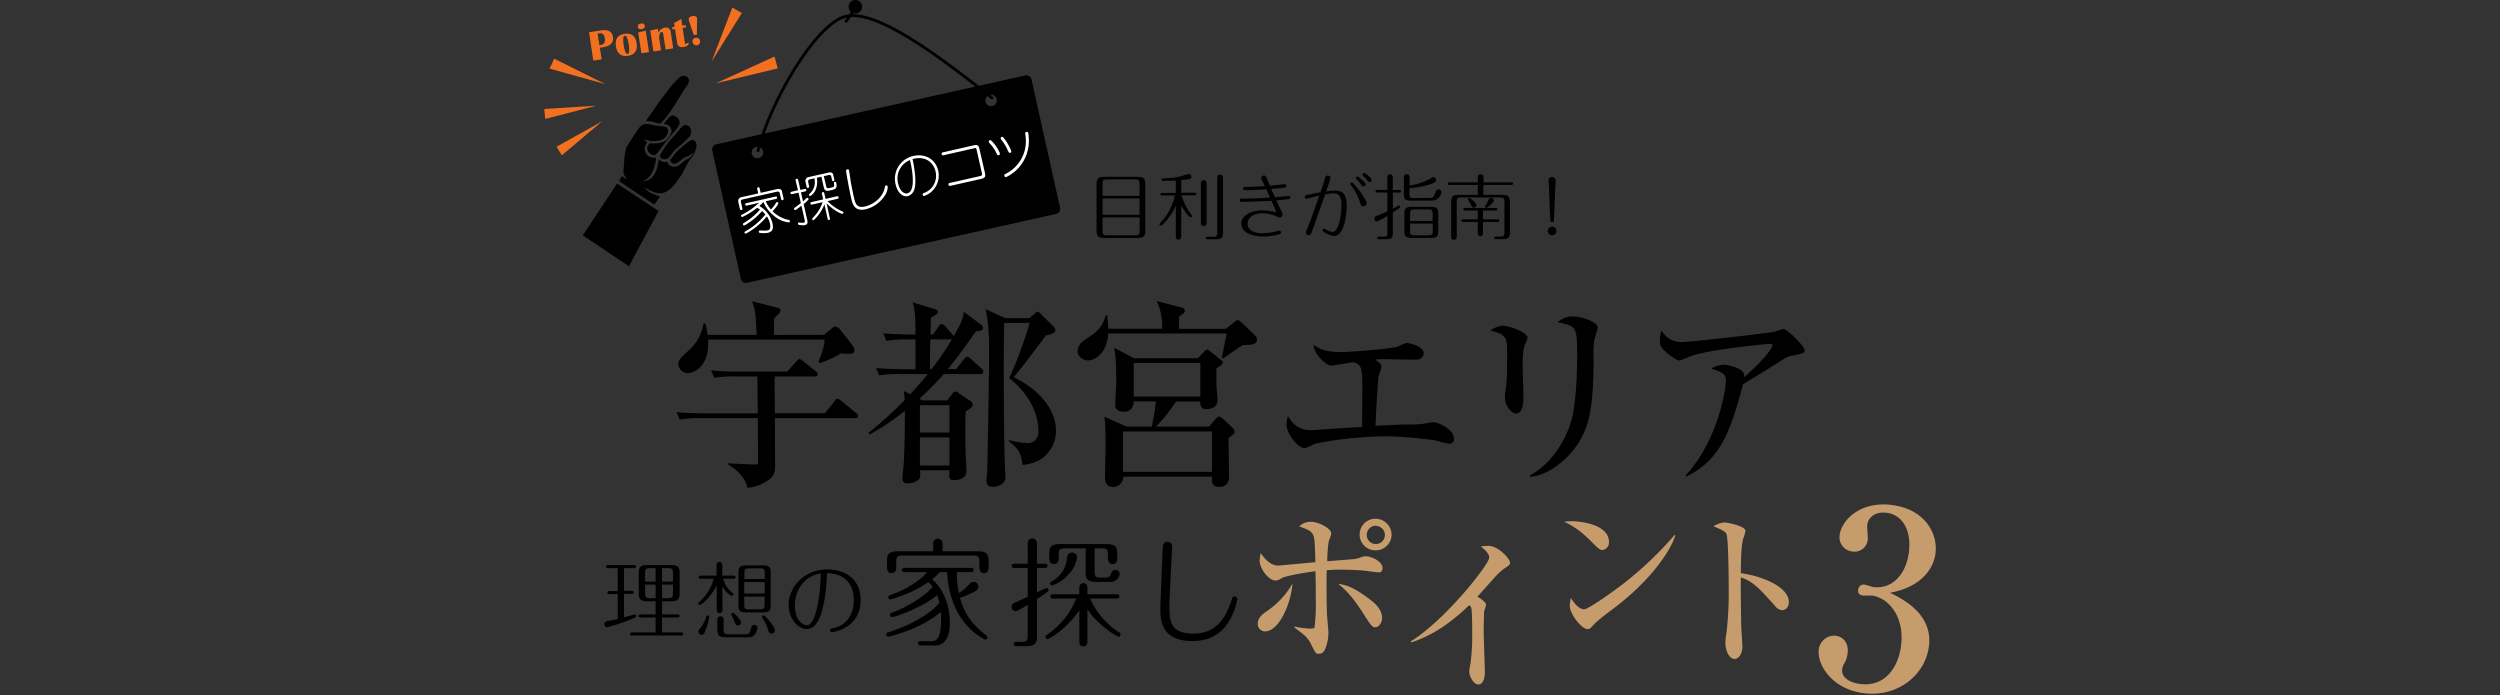 <svg xmlns="http://www.w3.org/2000/svg" viewBox="0 0 870 242"><rect x="0" y="0" width="870" height="242" fill="#333333" stroke="none"/><defs><style>.cls-1,.cls-2,.cls-6{fill:none;}.cls-1,.cls-2{stroke:#000;stroke-miterlimit:10;}.cls-1{stroke-linecap:round;}.cls-3{fill:#fff;}.cls-4{fill:#f37021;}.cls-5{fill:#c69c6d;}</style></defs><g id="レイヤー_2" data-name="レイヤー 2"><g id="レイヤー_1-2" data-name="レイヤー 1"><path d="M244.11,145.52a40.7,40.7,0,0,0-7.56.49l-1.12-2.59c4.27.42,9.17.42,9.94.42h18.34L263.57,131h-7.42a40.7,40.7,0,0,0-7.56.49l-1.12-2.59c4.27.42,9.17.42,9.94.42h16.52l3.22-3.57c.28-.35.77-.84,1.05-.84s.84.42,1.26.77l4.41,3.5a1.47,1.47,0,0,1,.7,1.12c0,.63-.63.7-1,.7H269.59c-.07,2,.07,11,.07,12.82H287.1l3.29-4.21c.49-.62.7-.84,1.05-.84s.63.22,1.33.77l5.11,4.14a1.5,1.5,0,0,1,.7,1.12c0,.63-.56.7-1.05.7H269.66c0,2.59.07,14,.07,16.31,0,2.87-.49,4.34-3.43,5.95a13.87,13.87,0,0,1-6.23,2c-.7-3.92-4.27-6.65-6.79-8.19v-.35c1.05.07,8.54.42,9.52.42s1-.35,1-1.12-.07-12.6-.07-15Zm42.64-29,2.31-1.89c1.05-.84,1.12-1,1.61-1a2.63,2.63,0,0,1,1.75,1.12l4.41,5.67a2.47,2.47,0,0,1,.49,1.47c0,1.26-1.26,1.26-2,1.26-.49,0-2.17-.14-2.73-.14a34.61,34.61,0,0,1-7.35,3.36l-.42-.56c.56-1.19,2.1-4.83,2.1-7.63H246.42c.56,10-5.46,11.62-6.93,11.62a3.28,3.28,0,0,1-3.43-2.94c0-1.61.63-2.17,4-5.25a16,16,0,0,0,4.76-9h.7a30.25,30.25,0,0,1,.7,3.92h17.08c-.35-7.63-.42-8.54-1.61-11.69l8.61,2.17c.56.14,1.33.35,1.33,1a2.18,2.18,0,0,1-.63,1.19,11.84,11.84,0,0,0-1.61,1.75c0,1.61,0,2-.07,5.6Z"/><path d="M341.13,130.18H328.39a100,100,0,0,1-8.47,8.61l1.19.56h8.54l1.82-2.38c.21-.28.63-.7,1-.7a2.09,2.09,0,0,1,1.19.56l3.85,2.59a1.87,1.87,0,0,1,1,1.4c0,.92-1,1.41-2.45,2.32-.07,1.75-.14,3.71-.14,7.49,0,1.12,0,6.58.35,11.41,0,.49.07,1.54.07,1.89,0,3.15-3.92,3.15-4.34,3.15-1.75,0-1.75-.77-1.61-3.43H320.2c.07,2,.07,2.66-.42,3.15a5.83,5.83,0,0,1-3.85,1.4c-1.4,0-1.89-.63-1.89-1.61,0-.56.42-4.76.49-5.67.35-7.28.42-14.84.35-17.92a87.59,87.59,0,0,1-12.18,8.19l-.49-.56a141.21,141.21,0,0,0,12.6-11.35,27.45,27.45,0,0,0-.28-3.22l2.24,1.12c3.36-3.64,5-5.6,6.09-7h-9.31a42.86,42.86,0,0,0-7.56.42l-1.12-2.52c4.27.35,9.17.42,9.94.42h3.78V118.14h-2.52a35.18,35.18,0,0,0-7.56.49L307.39,116c4.2.35,9.17.42,9.94.42h1.26c0-5.81-.07-8.33-1-11.2l7.84,2.38c.28.07.91.28.91.91s-.21.84-2.38,2c0,.21-.07,3.92-.14,5.88h.91l1.89-2.8c.35-.49.63-.84,1.05-.84s1.05.56,1.26.77l2.38,2.73a2.68,2.68,0,0,1,.56.77c2.87-5,3-5.67,3.57-8.47l5.95,4.41a1.55,1.55,0,0,1,.7,1.19c0,.77-.56,1-2.45,1.12-4.69,6.79-7.84,10.78-9.8,13.16h2.94l2.66-3.43c.28-.35.56-.84,1.05-.84a2.26,2.26,0,0,1,1.33.7l3.71,3.36a1.56,1.56,0,0,1,.7,1.12C342.18,130,341.62,130.18,341.13,130.18ZM330.42,141H320.13v9.53h10.29Zm0,11.21H320.13V162h10.29Zm.42-34.1h-7.07c-.14,5.53-.21,7.49-.14,10.36h.56a103.26,103.26,0,0,0,7.07-10.36Zm30.6,42.15a16.18,16.18,0,0,1-5.6,1.54c-.36-4.06-1.61-5.81-4.84-8.33l.15-.28a33.62,33.62,0,0,0,6.44,1c3.78,0,3.78-3.71,3.78-4.27,0-2-.35-10.51-10.16-18.35a135.32,135.32,0,0,0,7.08-19.18h-8.83c-.14,4.62-.14,10.64-.14,15.4,0,19.68.14,28.71.5,36.34.06,1,.06,1.68.06,1.82,0,2.8-2.87,3.43-4.34,3.43s-2.24-.35-2.24-2.17c0-.63.28-3.29.28-3.85.28-12.25.63-37,.63-39.14,0-5.11,0-11.48-1.26-16.66l6.87,3.15h8.4l1.89-1.61c.28-.28.63-.63,1-.63s.7.42,1.05.77l4.41,4.34a1.93,1.93,0,0,1,.7,1.33c0,.77-.84,1.26-3.29,1.82-1.19,1.61-8.61,11.55-11.21,14.49,10,5,14.71,12.12,14.71,18.63A11.83,11.83,0,0,1,361.44,160.29Z"/><path d="M432.42,120.1c-.42.21-4.48,3.08-6.73,4.62l-.49-.21c.28-1.26,1.27-6.51,1.69-8.47H385.65c-.42,7.14-4.69,9.38-7.14,9.38-1.68,0-3.5-1.47-3.5-3.08,0-2.45,1.68-3.57,3.92-5,4.34-2.8,5.11-5.25,5.88-7.63h.49c.14,1.4.28,2.45.35,4.69h18.76a20.14,20.14,0,0,0-1.89-9.66l8.47,2.24c.63.14,1.33.42,1.33,1.12s-.21.84-2,2v4.34h16.25l3.08-2.45a3.79,3.79,0,0,1,1.12-.63c.28,0,1,.63,1.26.84l4.76,4.55a1.9,1.9,0,0,1,.63,1.47C437.39,120,435.5,120,432.42,120.1Zm-4.9,32.35c0,2.1.21,11.34.21,13.23,0,.91,0,3.78-3.64,3.78a2.22,2.22,0,0,1-2.31-2.38v-1.19H390.9a3.52,3.52,0,0,1-3.57,3.57c-2.66,0-2.8-2.31-2.8-3.5,0-1.61.21-8.68.21-10.15,0-8.4-.21-9.45-.42-10.78l7.7,3.43h8.82c.14-.7.77-4.13.91-4.76.28-1.75.42-3.09.49-4h-7.7c-.07,1.12-.28,3.58-3.57,3.58-1.54,0-2.87-.7-2.87-2.17,0-2.25.35-5.89.35-8.13,0-8.12-.28-9.66-.77-12l7,3.71h22.19l2.31-2.45c.35-.35.64-.63.91-.63s.63.28,1.12.7l3.72,3c.49.42.63.49.63.84,0,.63-1.47,1.61-2.24,2v5.67c0,.84.41,4.48.41,5.25,0,3.3-3.22,3.3-4.12,3.3-1.27,0-1.9-.84-1.9-2.11v-.56h-8.47a48.83,48.83,0,0,1-7,8.76h18.55l2.17-2.59c.28-.28.85-.91,1.19-.91a2.23,2.23,0,0,1,1.33.7l3.37,3.08a2.52,2.52,0,0,1,.77,1.47C429.62,150.84,429.41,151.05,427.52,152.45Zm-5.74-2.31H390.83v14.07h30.95Zm-4.07-23.81H394.54V138h23.17Z"/><path d="M504.38,154.41c-.84,0-4.41-1-5.11-1.19a147.18,147.18,0,0,0-16.25-1.4c-11.48,0-23.52,2-25.83,2.8A20.87,20.87,0,0,1,454,156c-2,0-6.3-4.69-6.3-8.47a10.54,10.54,0,0,1,.49-2.73c1.47,2.24,3.15,4.9,8.26,4.9l12.46-.84c1.89-.07,2.17-.14,5.11-.28,0-2.24.07-12.05.07-14.08,0-7.35-.63-7.56-3.08-8.47-1.26.21-6.93,1.19-7.84,1.19-1.61,0-5.95-3.92-6-7.14,1.4.91,3.71,2.45,9.38,2.45,2.38,0,17.5-1,20.09-2a18.61,18.61,0,0,1,2.8-1.19c.91,0,6,1.12,6,3.57,0,.14,0,2.24-2.81,2.24-1.75,0-9.24-.14-10.78-.14a23.75,23.75,0,0,0-3.29.14c1.82,1.33,2.17,1.68,2.17,2.45,0,.56-.91,3-1,3.5-.49,4.2-1,15.48-1.05,17.09,6.51-.35,10.08-.49,12.11-.49a22.88,22.88,0,0,0,4.77-.28c1.12-.21,2.66-.49,3.08-.49,2.24,0,7.35,2.66,7.35,5.74A1.61,1.61,0,0,1,504.38,154.41Z"/><path d="M531,119.19c-.63,1.4-1.12,2.8-1.12,7.91,0,1.75.28,9.45.28,11.06,0,1.06,0,5.75-2.59,5.75-1.33,0-3.85-2.17-3.85-6,0-.63.35-3.08.49-4.41.21-2.24.28-7,.28-10.57,0-5.11,0-6.51-5.88-7.91a9.11,9.11,0,0,1,4.41-1.68c2,0,8.54,2.24,8.54,4.2A3.43,3.43,0,0,1,531,119.19Zm23.73-.28c-.34,2.73-.13,7.14-.21,9.87-.28,13-1.19,21.78-8.54,29.62-2.45,2.59-7.28,6.86-13.37,7.56l-.21-.49c9.24-5.11,13.72-15.26,14.91-21.07,1.54-7.78,1.54-18.84,1.54-21,0-9.73-.35-9.94-6.79-11.27a7.72,7.72,0,0,1,5.32-2c3.5,0,8.61,2.1,8.61,3.78C556,114.64,554.78,118.14,554.7,118.91Z"/><path d="M623.17,123.88a8.19,8.19,0,0,0-2.1.84c-5,3.22-6,3.78-14.5,9-4.62,17.51-8.19,26.33-19.74,32.14l-.21-.42c11.69-12.67,14-31,14-32.77,0-2.59-1-3-5.11-4.41a9.19,9.19,0,0,1,4.2-1.33c1.89,0,6.23,1.19,7,2.8a2.85,2.85,0,0,1,.28,1.54c6.93-6.16,9.8-10.08,9.8-11.13,0-.28-.07-.49-.76-.49-.42,0-21.36,1.82-28.15,4.48a26.47,26.47,0,0,1-3.43,1.33c-.84,0-3.36-1.82-4-2.31-2.66-2.38-2.8-2.8-2.8-4.55a9,9,0,0,1,.56-3.57,7.88,7.88,0,0,0,7.14,4c2.94,0,26.6-2.73,31.92-3.5.57-.14,2.87-1,3.37-1,1.4,0,7.35,6,7.35,7.28C628,122.9,627.79,123,623.17,123.88Z"/><g id="動かない"><path d="M395.56,61.53c2.55,0,3,.63,3,2.58V80.26c0,2.07-.57,2.54-3,2.54h-11c-2.53,0-2.95-.6-2.95-2.54V64.11c0-2.08.57-2.58,2.95-2.58Zm1,6.63v-4.1c0-1.35-.25-1.63-1.6-1.63h-9.67c-1.35,0-1.6.25-1.6,1.63v4.1Zm-12.87.9v5.7h12.87v-5.7Zm0,6.6v4.65c0,1.34.25,1.59,1.6,1.59H395c1.35,0,1.6-.27,1.6-1.59V75.66Z"/><path d="M411.06,82.23c0,.37-.1,1.15-.95,1.15s-.92-.8-.92-1.15V71.56c-1.7,4-4.8,7-5.25,7a.45.45,0,0,1-.45-.45c0-.18.05-.25.35-.55a20.15,20.15,0,0,0,5-9.53h-4.47c-.18,0-.55,0-.55-.45s.4-.45.55-.45h4.8v-4.3c-1.33.08-3,.13-4.3.13-.18,0-.63,0-.63-.45s.13-.43,1.93-.53A22.87,22.87,0,0,0,413,60.71a1.86,1.86,0,0,1,.68-.15.9.9,0,0,1,.9.9c0,.92-.58.95-3.5,1.2v4.42h4.7c.17,0,.55,0,.55.45s-.4.45-.55.45h-4.57a19.77,19.77,0,0,0,3.39,6.75.72.72,0,0,1,.2.43.47.47,0,0,1-.45.47c-.32,0-1.87-1.42-3.27-4.2Zm8.85-4.77c0,.37-.08,1.22-1,1.22s-1-.85-1-1.22V63.91c0-.43.12-1.23,1-1.23s1,1,1,1.23ZM422,82.4c1.37,0,1.6-.27,1.6-1.59V62c0-.42.1-1.24,1-1.24s1,.84,1,1.24v19.1c0,1.9-1,2.17-2.7,2.17h-2.63c-.25,0-.67,0-.67-.45s.4-.45.67-.45Z"/><path d="M446,73.61c.32.67.32.72.32,1a1.05,1.05,0,0,1-1,1.08c-.25,0-.35,0-1.15-.4a11.79,11.79,0,0,0-4.8-1.08c-2.85,0-5.19,1.28-5.19,3.65,0,3.2,4.22,3.3,5.19,3.3a18.66,18.66,0,0,0,5.23-.8,1.71,1.71,0,0,1,.57-.12.61.61,0,0,1,.6.62c0,.48-.42.6-.72.68a19.85,19.85,0,0,1-5.4.77c-3.5,0-7.67-1.17-7.67-4.52,0-2.75,3.35-4.58,7.27-4.58a22,22,0,0,1,4.92.65c-.62-1.52-1.1-2.6-1.72-4-2,.15-7.77.4-10.35.4-.65,0-.7-.47-.7-.57,0-.58.53-.58.9-.58,4.6,0,7.77-.25,9.65-.37-.45-1-.85-1.88-1.3-2.88-2.15.15-5.1.35-6.75.35-.8,0-1.3,0-1.3-.6a.57.57,0,0,1,.65-.57c2.05,0,4.85-.13,6.9-.25-.25-.55-.3-.63-.88-1.83-.27-.6-.35-.75-.35-1a.9.9,0,0,1,.93-.87c.5,0,.65.22.87.7.05.1.18.37,1.23,2.85,2.92-.3,3.27-.3,4.85-.53l.25,0a.58.58,0,0,1,.57.58c0,.5-.42.57-.65.6-.9.15-2.77.32-4.55.47.4,1,.83,1.93,1.28,2.88l3.27-.33c.23,0,1.38-.15,1.5-.15a.58.58,0,0,1,.55.55c0,.18-.07.53-.62.6-.25,0-3.63.38-4.23.45C444.73,71,445.36,72.31,446,73.61Z"/><path d="M461.16,61.86a.91.91,0,0,1,.9-.77A.93.93,0,0,1,463,62c0,.4-1.23,3.85-1.5,4.62.63-.07,2.1-.27,3.1-.27,2.25,0,4.05.75,4.05,5.25,0,4-1.13,10.52-4.38,10.52A7.18,7.18,0,0,1,461,80.9c-.62-.37-.72-.54-.72-.77a.53.53,0,0,1,.55-.52c.15,0,.2,0,.67.3a7,7,0,0,0,2.33.82c1.65,0,3-4.65,3-9.45,0-3-.9-4-2.78-4a17.64,17.64,0,0,0-2.89.35c-1.7,4.8-3.45,9.9-4.63,13-.22.6-.45,1.2-1.12,1.2a.94.94,0,0,1-.95-.92c0-.23.05-.33.4-1.2,1.3-3.15,2.62-7,4.27-11.68-2.32.55-2.4.68-3.77,1-.13,0-.55.15-.7.15a.61.61,0,0,1-.6-.6c0-.55.52-.65,1.15-.8,1.72-.38,3.82-.8,4.32-.88C459.79,66.13,460.91,62.58,461.16,61.86Zm14.45,8.85a1.11,1.11,0,0,1-1.2,1.05c-.73,0-.83-.35-1.2-1.53a18,18,0,0,0-2.88-5.5c-.37-.5-.42-.55-.42-.75a.51.51,0,0,1,.52-.5C471.13,63.48,475.61,69.46,475.61,70.71Zm-1.7-8.18c1.07.93,1.3,1.18,1.3,1.6a.77.77,0,0,1-.75.75c-.38,0-.4-.07-1-.92a19.4,19.4,0,0,0-1.3-1.5.65.65,0,0,1-.25-.47.56.56,0,0,1,.53-.56C472.66,61.43,473.56,62.23,473.91,62.53Zm3.45.08a.77.77,0,0,1-.78.72c-.32,0-.5-.22-1.05-.92-.17-.23-1-1.07-1.2-1.25a.78.78,0,0,1-.17-.45c0-.27.25-.47.6-.47S477.36,61.91,477.36,62.61Z"/><path d="M482.79,61.78c0-.37.1-1.15.95-1.15s.95.8.95,1.15v4.33H487c.21,0,.55,0,.55.45s-.37.45-.55.45h-2.29v5.65c.07,0,.75-.4,1.75-1a.66.66,0,0,1,.37-.15.44.44,0,0,1,.42.45.49.49,0,0,1-.25.42c-.15.13-1.75,1.18-2.29,1.53v7.15c0,1.15,0,2.19-2.25,2.19h-2.5c-.25,0-.68,0-.68-.42s.4-.48.68-.48h1.42c1.28,0,1.43-.29,1.43-1.42V75.16a22,22,0,0,1-3.65,1.92.92.92,0,0,1-.88-1,1.06,1.06,0,0,1,.8-.95c.23-.1,2.63-1.05,3.73-1.57V67h-3.58c-.17,0-.55-.05-.55-.45s.38-.45.55-.45h3.58Zm7.72,2.73a20,20,0,0,0,7.05-2.25c.82-.55.92-.63,1.2-.63a1,1,0,0,1,1,1c0,.53-.28.88-1.88,1.45a29,29,0,0,1-7.37,1.4v2c0,1.13.15,1.43,1.42,1.43h5.48c.9,0,1.5,0,2.1-1.88.2-.6.37-1.12,1.1-1.12a1,1,0,0,1,1,1,3.26,3.26,0,0,1-.95,1.9c-.72.8-1.35,1-2.85,1h-6.9c-2,0-2.35-.63-2.35-2v-6c0-.38.08-1.18,1-1.18s.95.78.95,1.18Zm10,15.95c0,1.84-.6,2.34-2.68,2.34h-6.42c-2.2,0-2.68-.6-2.68-2.34V74.28c0-1.82.6-2.32,2.68-2.32h6.42c2.2,0,2.68.6,2.68,2.32Zm-1.95-3.55V74.46c0-1.33-.25-1.6-1.6-1.6h-4.65c-1.35,0-1.6.25-1.6,1.6v2.45Zm-7.85.9v2.5c0,1.34.25,1.59,1.6,1.59H497c1.35,0,1.6-.27,1.6-1.59v-2.5Z"/><path d="M514.26,61.81c0-.4.1-1.18,1-1.18s1,.8,1,1.18v1.65H526c.17,0,.55.07.55.45s-.4.45-.55.45h-9.78v3.45h6.28c2.07,0,2.95.35,2.95,2.55v10.7c0,1.87-1,2.17-2.68,2.17h-2.12c-.28,0-.68,0-.68-.45s.4-.45.68-.45h1.3c1.37,0,1.6-.28,1.6-1.62V70.31c0-1.35-.25-1.6-1.6-1.6h-13.4c-1.37,0-1.6.27-1.6,1.6v12c0,.37-.1,1.14-1,1.14s-.95-.8-.95-1.14V70.36c0-2.33.9-2.55,3-2.55h6.27V64.36h-9.87c-.2,0-.55,0-.55-.43s.37-.47.55-.47h9.87Zm1.82,14.52h5.15c.2,0,.55,0,.55.45s-.37.45-.55.45h-5.15v3.85c0,.38-.1,1.12-.9,1.12s-.92-.77-.92-1.12V77.23h-5.1c-.17,0-.55,0-.55-.45s.38-.45.55-.45h5.1V73.26h-4.47c-.2,0-.55-.05-.55-.45s.37-.45.55-.45h10.74c.2,0,.55,0,.55.45s-.37.45-.55.45h-4.45Zm-2.35-5a.85.85,0,0,1-.87.88c-.53,0-.58-.13-1.17-1.3a9,9,0,0,1-.83-1.55.45.45,0,0,1,.45-.45C511.53,68.86,513.73,70.51,513.73,71.28Zm6.13-1.52c0,.82-2.3,2.52-2.63,2.52a.46.46,0,0,1-.45-.42,6,6,0,0,1,.75-1.3c.13-.23.53-1.23.65-1.4a.9.9,0,0,1,.75-.35A1,1,0,0,1,519.86,69.76Z"/><path d="M541.63,80.38a1.5,1.5,0,1,1-1.5-1.5A1.5,1.5,0,0,1,541.63,80.38Zm-.87-3.67a.63.63,0,0,1-.63.57.62.62,0,0,1-.62-.57l-.6-13.83a1.17,1.17,0,0,1,1.22-1.27,1.19,1.19,0,0,1,1.23,1.27Z"/><path d="M367.48,74.45,260,98.4A1.86,1.86,0,0,1,257.8,97l-9.93-44.58a1.86,1.86,0,0,1,1.41-2.21L356.74,26.26a1.86,1.86,0,0,1,2.22,1.4l9.93,44.58A1.85,1.85,0,0,1,367.48,74.45ZM263.18,51.12a2,2,0,1,0,2.34,1.49A2,2,0,0,0,263.18,51.12ZM344.5,33a2,2,0,1,0,2.34,1.48A2,2,0,0,0,344.5,33Z"/><path class="cls-1" d="M345.16,34.06C324.84,17.89,304.12,2.9,294,5.78c-10.52,3-26.16,30.24-30.2,46.66"/><circle cx="297.66" cy="2.36" r="2.36"/><line class="cls-2" x1="294.25" y1="7.7" x2="297.12" y2="3.53"/><path class="cls-3" d="M272.33,69.66c-.4.09-.48-.24-.55-.56l-.42-1.84c-.15-.69-.67-.62-1.08-.53l-11.8,2.67c-.79.18-.68.73-.66.81l.48,2.15c.07.31.15.65-.27.74s-.51-.22-.59-.55l-.51-2.26a1.36,1.36,0,0,1,1.17-1.69l5.76-1.3-.31-1.36c-.08-.35-.16-.64.29-.75s.49.21.57.56l.31,1.35,5.48-1.24c.51-.11,1.67-.38,1.92.75l.52,2.3C272.72,69.26,272.79,69.56,272.33,69.66Zm2.26,7.76a9.63,9.63,0,0,1-5.53-2.57,11.42,11.42,0,0,1-3.38-4.57c-.64.7-1.11,1.12-1.42,1.41a9.64,9.64,0,0,1,4.56,6c.51,2.25-.26,3-1.59,3.33a8.51,8.51,0,0,1-2.91,0,.46.46,0,0,1-.27-.29.45.45,0,0,1,.3-.51c.08,0,.78,0,.93,0a6.49,6.49,0,0,0,1.87-.06c1.11-.25,1-1.36.79-2.38a7.19,7.19,0,0,0-1.08-2.48,24.45,24.45,0,0,1-7.27,6,.43.43,0,0,1-.5-.34c-.06-.24,0-.3.93-.83a23.32,23.32,0,0,0,6.33-5.5,9.94,9.94,0,0,0-1.17-1.17,22.92,22.92,0,0,1-6.14,5,.43.43,0,0,1-.48-.34c-.07-.3,0-.36.87-.86a23.15,23.15,0,0,0,5.06-4.34,10.51,10.51,0,0,0-1-.61,26.19,26.19,0,0,1-5.11,3.19.4.4,0,0,1-.48-.33.37.37,0,0,1,.23-.44,24.57,24.57,0,0,0,6-4.15l-4.06.91c-.33.08-.63.15-.72-.27s.2-.47.54-.55l9.8-2.22c.33-.07.63-.14.72.26s-.2.49-.54.57l-3.37.76a9.58,9.58,0,0,0,1.77,2.85,11.39,11.39,0,0,0,1.76-2.26.56.56,0,0,1,.32-.3.43.43,0,0,1,.5.33c.11.48-1.35,2.19-2,2.87a11.15,11.15,0,0,0,5.61,3c.12,0,.35.07.41.31A.46.46,0,0,1,274.59,77.42Z"/><path class="cls-3" d="M279.83,65.8c.33-.07.65-.14.74.28s-.22.49-.55.57l-1.28.29.71,3.16c.17-.13.88-.79,1-.94s.3-.27.44-.3a.4.4,0,0,1,.41.63A9.76,9.76,0,0,1,279.66,71l1.22,5.37c.2.88.39,1.74-.91,2a6.6,6.6,0,0,1-2-.14.37.37,0,0,1-.25-.27.41.41,0,0,1,.29-.51,1.1,1.1,0,0,1,.36,0,3.37,3.37,0,0,0,1.25.07c.56-.13.5-.56.36-1.16l-1.08-4.77c-1.66,1.3-1.85,1.43-2.13,1.5a.42.42,0,0,1-.46-.32.4.4,0,0,1,.2-.44c1.18-.87,1.31-1,2.19-1.66l-.82-3.61-2.06.46c-.31.07-.63.14-.72-.28s.22-.49.53-.56l2.06-.47L276.92,63c-.07-.32-.14-.65.28-.75s.52.18.6.55l.74,3.28Zm7.71-.89c.14.59.45.67,1,.54l.95-.21c.79-.18.89-.57.73-1.35-.05-.19-.12-.53.28-.62a.4.4,0,0,1,.51.38c.24,1,.36,2.05-1.22,2.41l-1.2.27c-1.26.28-1.7-.19-1.94-1.25l-.81-3.58-1.6.36a7.32,7.32,0,0,1-.39,4.15A4.85,4.85,0,0,1,282,68.23c-.11,0-.38,0-.47-.37,0-.13,0-.22.2-.42a5.33,5.33,0,0,0,1.84-3.92,13.54,13.54,0,0,0-.13-1.47l-1.56.36a.73.73,0,0,0-.65.86l.3,1.35c.06.25.15.65-.29.75s-.52-.28-.58-.55l-.33-1.45a1.37,1.37,0,0,1,1.13-1.76l6.78-1.53c.41-.09,1.48-.33,1.72.74l.34,1.49c.06.3.14.65-.24.74s-.49-.26-.55-.56l-.26-1.13c-.11-.5-.5-.51-1-.41l-1.56.36Zm1.23,10.91c.08.31.15.63-.26.72S288,76.32,288,76l-1.11-4.91a14,14,0,0,1-3.74,5.53.41.41,0,0,1-.49-.33c-.05-.21,0-.26.62-.93a13.65,13.65,0,0,0,3-5l-3.49.79c-.33.07-.65.15-.75-.29s.2-.51.55-.59l3.88-.88-.4-1.79c-.08-.31-.15-.65.25-.74s.5.24.57.55l.41,1.8,3.77-.86c.35-.08.66-.13.75.29s-.2.51-.55.59L288,70a15.87,15.87,0,0,0,5.27,3.63c.06,0,.2.14.22.24a.44.44,0,0,1-.34.54c-.46.1-3.43-1.46-5.51-3.68Z"/><path class="cls-3" d="M307.69,68.38a11,11,0,0,1-6.36,4.43c-4,.91-4.65-1.79-5.11-3.81-.7-3.07-1.41-7-1.77-9.29,0-.23-.11-.66.4-.77a.44.44,0,0,1,.61.35c0,.07.06.42.07.49.11.47.48,3.08.57,3.65.34,1.9.88,4.44,1,4.95.56,2.47.94,4.16,4,3.47,2.27-.52,6-2.66,6.8-6.56.12-.56.15-.68.43-.75a.49.49,0,0,1,.6.4A5.67,5.67,0,0,1,307.69,68.38Z"/><path class="cls-3" d="M321.64,68.2c-.37.08-.51-.28-.54-.42-.09-.4.21-.53.46-.64a6.24,6.24,0,0,0,3.95-4.2,6.66,6.66,0,0,0,.06-3.28c-.64-2.83-3.23-5.58-8-4.31,1.25,5.73,1.08,9,.7,10.27a3.49,3.49,0,0,1-2.32,2.63c-2.07.47-3.73-1.63-4.26-4a8.11,8.11,0,0,1,6.31-10c3.77-.85,7.55,1,8.49,5.13A7.55,7.55,0,0,1,321.64,68.2ZM312.59,64c.6,2.67,2.18,3.51,3.15,3.29,3.63-.82,1-11.42.92-11.58A6.88,6.88,0,0,0,312.59,64Z"/><path class="cls-3" d="M341.49,62.24l-10.68,2.42c-.21,0-.65.15-.76-.36s.3-.61.53-.66l10.33-2.33c1-.23.93-.44.77-1.16l-1.82-8c-.16-.71-.17-.7-.91-.54L328.47,54c-.29.06-.67.15-.78-.34s.25-.61.54-.68l10.63-2.41c.79-.17,1.62-.36,1.94,1.06l2,8.71C343,61.45,342.82,61.94,341.49,62.24Z"/><path class="cls-3" d="M347.5,54c-.37.09-.4,0-.95-1.11a13,13,0,0,0-2.24-3.11.71.71,0,0,1-.22-.4.52.52,0,0,1,.4-.62c.23,0,.35,0,1.08.8a13,13,0,0,1,2.31,3.58C348,53.54,348,53.93,347.5,54Zm4-.85c-.37.08-.42,0-.95-1.15a14.42,14.42,0,0,0-1.72-2.88,8.57,8.57,0,0,1-.59-.9.52.52,0,0,1,.43-.61c.25-.06.39.06.78.58a17.93,17.93,0,0,1,2.37,4.11C351.9,52.5,352.12,53.06,351.52,53.19Zm6.38-2a13.8,13.8,0,0,1-7.7,10.46.55.55,0,0,1-.67-.46c-.09-.39.09-.48.82-.85A12.62,12.62,0,0,0,357,49.44a16.31,16.31,0,0,0-.18-2.67c-.12-.55,0-.77.38-.85a.47.47,0,0,1,.63.42A16.49,16.49,0,0,1,357.9,51.22Z"/><path d="M222,45.16a5.34,5.34,0,0,1,1.1-1.38c.84-.71,1.76-.78,4-.29a26.05,26.05,0,0,0,2.86.44,8.31,8.31,0,0,1,1.78.28,1.5,1.5,0,0,1,.74,1.52c0,.55-.06.66-.55,1.4a3.4,3.4,0,0,1-2.49,1.76,8.73,8.73,0,0,1-4.94-.34l-.4-.16.19.29a2.36,2.36,0,0,0,.55.54c.33.22.35.27.23.55a4,4,0,0,1-.34.64,2.31,2.31,0,0,0-.37,1.76,3.14,3.14,0,0,0,3.41,2.69l.51-.06,0,.64A13,13,0,0,1,228,57c-.62,2.82-2,5-3.55,5.6a5.59,5.59,0,0,0-.63.29c-.06.09.53.07,1.07,0,1.59-.34,2.82-1.67,3.59-3.89a17.28,17.28,0,0,0,.71-3c0-.26.06-.49.07-.51a1.89,1.89,0,0,1,.46.32,2.31,2.31,0,0,0,1.92.54c.31-.06.56-.06.56,0a2.4,2.4,0,0,0,.86,1.18,2.89,2.89,0,0,0,3.18.05c.26-.19.84-.67,1.3-1.07a6.53,6.53,0,0,1,1.34-1,3.89,3.89,0,0,0,1.9-1.47,2.76,2.76,0,0,0,.43-.86c0-.23,0-.23-.15,0a5.74,5.74,0,0,1-2.2,1.37,4.85,4.85,0,0,0-1.68,1c-1.69,1.42-2.51,1.7-3.34,1.15a1,1,0,0,1-.51-.63c-.12-.41-.08-.49,1.13-2a14.11,14.11,0,0,1,2.47-2.56l1.73-1.45c1.52-1.28,2.28-1.6,2.9-1.19,1,.66,1.08,2.13.25,4a10.83,10.83,0,0,1-1.42,2.33,16.87,16.87,0,0,0-1.79,2.94,21.72,21.72,0,0,1-2.41,4.12,26.94,26.94,0,0,1-1.86,2.45c-2.84,3-5.09,3.3-8.85,1.14l-1.05-.61.19.37a6.29,6.29,0,0,0,2.79,1.94,18.63,18.63,0,0,0,1.74.69,1.62,1.62,0,0,1,.53.19s-.43.66-1,1.4l-1,1.36-6.11-4.06c-5.74-3.81-6.1-4.07-6.05-4.24a11,11,0,0,1,.86-1.57,4.62,4.62,0,0,1,.92.55,6.28,6.28,0,0,0,.87.55,4.1,4.1,0,0,0-.48-.79,3.22,3.22,0,0,1-.72-2.46c.06-.36.17-1.64.25-2.86a19.89,19.89,0,0,1,.66-4.59c.18-.62.41-1,2.11-3.62,1-1.47,1.54-2.39,1.94-3Zm2.75-3,.66-1c3.2-4.28,3.07-4.8,6.31-8.73.34-.4,1.5-2,1.91-2.51a28.15,28.15,0,0,1,2.91-3,2,2,0,0,1,2.29-.34c1,.55,1.16,1.54.55,2.75-3.3,4.68-5,8.57-8.6,12.68-.59.66-1,1-1.09,1a11.76,11.76,0,0,1-1.36-.28,10.42,10.42,0,0,0-2.95-.58Zm-10,21.7,14.46,9.62-.32.48-10,18.68L210,86.71l-7.19-4.81,11.63-17.56ZM225.64,50.5a2.8,2.8,0,0,1,.43-.53,1,1,0,0,1,.67-.11,8.39,8.39,0,0,0,4.52-.68A6,6,0,0,0,233.64,46a2.63,2.63,0,0,0-.29-1.7,3,3,0,0,0-1.72-1.06l-.55-.11a15.49,15.49,0,0,1,1.73-2.25c.86-.89,1.36-.93,2.43-.22a2.31,2.31,0,0,1,1.23,2.45c-.15.59-.6,1.24-2.28,3.23s-2.84,3.48-4.5,5.73c-1.34,1.81-1.62,2-2.36,1.92a2.61,2.61,0,0,1-2.08-2.71,3.26,3.26,0,0,1,.39-.77Zm5.08,1.72.83-1.2A21.93,21.93,0,0,1,233.91,48c.43-.42,1.45-1.57,2.26-2.54A10,10,0,0,1,238,43.54a2.23,2.23,0,0,1,2.3,1.05,3.31,3.31,0,0,1-.06,2.53c0,.07-.4.49-.8.93A29.78,29.78,0,0,1,236,51.17a9,9,0,0,0-2.07,2.17,16.55,16.55,0,0,1-1.32,1.6c-.89.76-2.53.54-2.83-.37-.15-.47,0-.87,1-2.35Z"/><polygon class="cls-4" points="249.1 29 269.53 19.68 270.65 23.8 249.1 29"/><polygon class="cls-4" points="247.64 21.4 254.85 2.62 258.15 4.55 247.64 21.4"/><polygon class="cls-4" points="210.63 29.27 191.25 23.89 192.86 20.42 210.63 29.27"/><polygon class="cls-4" points="207.52 36.78 189.73 41.4 189.41 37.92 207.52 36.78"/><polygon class="cls-4" points="209.55 42.21 195.5 54.05 193.71 51.05 209.55 42.21"/><path class="cls-4" d="M206.47,21.1,205,11.22l4.26-.66c2.42-.37,3.78.42,4.07,2.35s-.89,3.14-3.58,3.55l-1,.15.61,4.05Zm2.11-5.4.64-.1c1-.16,1.46-.93,1.25-2.31s-.82-1.86-1.86-1.7l-.65.1Z"/><path class="cls-4" d="M217.34,11.77c2.41-.37,3.82.72,4.21,3.27s-.63,4-3,4.38-3.82-.72-4.21-3.27S214.92,12.14,217.34,11.77Zm.09.65c-.58.09-.71,1.19-.39,3.31s.78,3.13,1.36,3.05.73-1.2.4-3.32S218,12.33,217.43,12.42Z"/><path class="cls-4" d="M223,8.2c.82-.13,1.28.13,1.38.77s-.27,1-1.09,1.14S222.05,10,222,9.34,222.22,8.32,223,8.2Zm.21,10.33-1.12-7.29a20.69,20.69,0,0,0,2.62-.6l1.14,7.49Z"/><path class="cls-4" d="M234.28,16.84l-2.64.41-.82-5.36c-.08-.54-.28-.79-.58-.75s-.54.31-.7.77a3.33,3.33,0,0,0-.11,1.59l.61,4-2.64.41-1.12-7.32A18.17,18.17,0,0,0,228.9,10l.2,1.37a2.92,2.92,0,0,1,2.2-1.73,1.65,1.65,0,0,1,2.12,1.59Z"/><path class="cls-4" d="M238.6,8.74l.13.82-1.18.17.79,5.17c0,.32.18.47.39.43s.22-.14.22-.36l.76-.05c-.09.8-.69,1.28-1.81,1.45-1.33.2-2.08-.26-2.25-1.39l-.74-4.84-.88.13-.13-.81.89-.14L234.59,8a12.37,12.37,0,0,0,2.48-1.49l.36,2.38Z"/><path class="cls-4" d="M241.43,12.19l-1.68-5a1.14,1.14,0,0,1-.06-.25c-.11-.75.31-1.19,1.29-1.34s1.51.15,1.62.88c0,.11,0,.2,0,.27l-.1,5.32Zm.71,1a1.14,1.14,0,0,1,1.47,1.08,1.29,1.29,0,1,1-2.55.39A1.14,1.14,0,0,1,242.14,13.17Z"/><path d="M217.14,205.61h2.74c.21,0,.65.06.65.53s-.47.53-.65.53h-2.74v8.15c.56-.12,3.72-1,3.75-1a.55.55,0,0,1,.53.56c0,.29,0,.41-2.22,1.3a56.79,56.79,0,0,1-7.91,2.57,1,1,0,0,1-1-1,1.14,1.14,0,0,1,1-1.09c.59-.12,3.16-.62,3.69-.74v-8.68h-3c-.18,0-.65,0-.65-.53s.47-.53.65-.53h3V197.7h-3.39c-.18,0-.65,0-.65-.54s.47-.53.65-.53h9.12c.21,0,.65.06.65.53s-.47.54-.65.54h-3.54Zm13.25,8.21h5.44c.2,0,.65.06.65.53s-.48.53-.65.53h-5.44v5.2h6.71c.2,0,.65,0,.65.53s-.48.53-.65.53H219.91c-.15,0-.65,0-.65-.53s.5-.53.65-.53h8.24v-5.2h-5.26c-.17,0-.65,0-.65-.53s.48-.53.65-.53h5.26v-4.58h-3c-2.72,0-2.87-1.3-2.87-2.89V199.5c0-1.66.21-2.87,2.87-2.87h8.47c2.72,0,2.9,1.3,2.9,2.87v6.85c0,1.68-.24,2.89-2.9,2.89h-3.19Zm-2.24-16.12h-1.77c-1.6,0-1.89.32-1.89,1.88v2.81h3.66Zm0,5.75h-3.66v2.84c0,1.56.29,1.89,1.89,1.89h1.77Zm2.24-1.06h3.81v-2.81c0-1.56-.29-1.88-1.89-1.88h-1.92Zm0,5.79h1.92c1.6,0,1.89-.33,1.89-1.89v-2.84h-3.81Z"/><path d="M251.42,212.1c0,.42-.12,1.27-1,1.27s-1-.85-1-1.27v-8.35c-2.36,4.52-5.49,6.82-5.88,6.82a.55.55,0,0,1-.53-.53.76.76,0,0,1,.36-.56,16.2,16.2,0,0,0,5-8.09H243.8c-.24,0-.65-.06-.65-.54s.44-.53.65-.53h5.55v-3.51c0-.41.12-1.24,1-1.24a1.08,1.08,0,0,1,1,1.24v3.51h4c.21,0,.65.06.65.53s-.44.54-.65.54h-3.66a9.06,9.06,0,0,0,3.31,5,.55.55,0,0,1,.23.44.55.55,0,0,1-.53.53c-.38,0-1.92-1-3.36-3.19Zm-4.61,2.57a22.86,22.86,0,0,1-1.62,5.46,1.16,1.16,0,0,1-1,.77,1.14,1.14,0,0,1-1.15-1.12,1.54,1.54,0,0,1,.38-.86,12,12,0,0,0,2.37-4.28.59.59,0,0,1,.56-.47A.52.52,0,0,1,246.81,214.67Zm5,4.14c0,1.62.3,1.92,1.89,1.92h5.4c1.3,0,1.69,0,2.16-1.63.35-1.3.47-1.62,1.27-1.62a1.07,1.07,0,0,1,1.09,1.09,5.45,5.45,0,0,1-1.27,2.6c-.68.62-1.51.62-2.86.62h-6.71c-2.59,0-3.16-.74-3.16-2.78v-3.22c0-.41.09-1.32,1.1-1.32s1.09.88,1.09,1.32Zm6.08-2.22a1.1,1.1,0,0,1-1.09,1.06c-.74,0-.86-.35-1.3-1.56a11.92,11.92,0,0,0-.86-1.86.8.8,0,0,1-.11-.38.54.54,0,0,1,.53-.57C255.46,213.28,257.88,215.68,257.88,216.59Zm10.31-5.9c0,1.68-.45,2.42-2.78,2.42h-5.67c-2.42,0-2.77-.83-2.77-2.42V199.2c0-1.68.44-2.45,2.77-2.45h5.67c2.42,0,2.78.86,2.78,2.45Zm-2.07-9.19v-2c0-1.39-.27-1.72-1.68-1.72h-3.72c-1.51,0-1.69.39-1.69,1.72v2Zm0,5.05v-4H259v4ZM259,207.62v2.74c0,1.33.18,1.68,1.69,1.68h3.72c1.41,0,1.68-.29,1.68-1.68v-2.74Zm10.66,11.81a1.14,1.14,0,0,1-1.15,1.06c-.83,0-1-.68-1.21-1.24a13.24,13.24,0,0,0-2-4.19.85.85,0,0,1-.12-.36.52.52,0,0,1,.54-.53C266.39,214.17,269.69,218.19,269.69,219.43Z"/><path d="M280.82,218.9c-3.27,0-6.37-3.75-6.37-8.39,0-5.64,4.75-12.34,13.52-12.34,6.2,0,11.51,3.3,11.51,10.66,0,9.86-9.41,11.16-10,11.16a.66.66,0,0,1-.62-.68c0-.5.24-.56,1.25-.77,4.75-1,7-5,7-9.68,0-5.67-3.13-9.22-9.3-9.42C287.61,203.25,287,218.9,280.82,218.9Zm-4.19-8.15c0,4.42,2.22,6.82,4.28,6.82,2.63,0,4.64-8.95,4.7-18C280.17,200.38,276.63,205,276.63,210.75Z"/><path d="M314.82,199.1c-.33,0-.95-.08-.95-.74s.66-.75.95-.75h23.12c.25,0,.91,0,.91.75s-.66.74-.91.74H333a31.85,31.85,0,0,0,.7,7.33,22.19,22.19,0,0,0,3.67-3.17,1.8,1.8,0,0,1,1.48-.78,1.62,1.62,0,0,1,1.61,1.65,1.75,1.75,0,0,1-.91,1.52,29.73,29.73,0,0,1-5.48,2.39c1.85,6.35,4.7,9.65,9.23,13.15a.7.7,0,0,1,.33.62.76.76,0,0,1-.74.74c-.29,0-12.49-5.32-13.27-23.45H327a19.21,19.21,0,0,1-2.64,2.51c3.55,2.93,6.19,8.37,6.19,15.21,0,7.38-4,7.79-4.7,7.79h-5.48c-.29,0-.91-.08-.91-.74s.62-.74.91-.74h3.46c1.65,0,3.67,0,3.67-7.92,0-1.11,0-1.69-.09-2.26-7.17,6.14-18,8.61-18.3,8.61a.75.75,0,0,1-.08-1.48c5.94-1.86,13.64-5.36,17.89-10.31a17.81,17.81,0,0,0-.83-2.68c-4.08,3.71-14.09,7.63-15.66,7.63a.74.74,0,0,1-.7-.78c0-.5.41-.62.62-.71,5.15-1.85,11.05-5.48,14.22-8.94a9,9,0,0,0-1.53-1.73,37.2,37.2,0,0,1-8.4,4.41,40.42,40.42,0,0,1-4.78,1.65.77.77,0,0,1-.75-.74.8.8,0,0,1,.58-.75c5.85-2,10.55-5.15,12.94-8Zm9.93-7.26v-2.55a1.64,1.64,0,1,1,3.26,0v2.55h12.2c3.17,0,3.83.95,3.83,3.38v2.23c0,.62-.12,2-1.6,2s-1.61-1.36-1.61-2v-1.77c0-1.82-.21-2.35-2.35-2.35H314.24c-2,0-2.34.41-2.34,2.35v1.77c0,.37,0,2-1.61,2-1.44,0-1.61-1.32-1.61-2v-2.23c0-2.18.41-3.38,3.87-3.38Z"/><path d="M357.65,189.37c0-.62.16-2,1.6-2s1.61,1.36,1.61,2v6.8h2.76c.33,0,.91.08.91.74s-.62.74-.91.74h-2.76v8.5c.41-.21,3.09-1.53,3.26-1.53a.74.74,0,0,1,.74.74c0,.37-.29.58-.58.79-.95.7-2.22,1.56-3.42,2.3v12.74c0,1.94,0,3.67-3.67,3.67H353.9c-.46,0-1.12,0-1.12-.75s.66-.74,1.12-.74h1.4c2.1,0,2.35-.49,2.35-2.35V210.47c-1.12.7-3.63,2.23-4.17,2.23a1.51,1.51,0,0,1-1.44-1.53,1.64,1.64,0,0,1,1.24-1.52c1.44-.66,4-1.77,4.37-1.94V197.65H353c-.25,0-.91,0-.91-.74s.7-.74.91-.74h4.66Zm21.67,18.92a27.39,27.39,0,0,0,10.14,11.79.82.82,0,0,1,.5.74.73.73,0,0,1-.7.74c-.58,0-7.09-3.87-10.84-9.52v11.17c0,.57-.13,1.73-1.4,1.73s-1.41-1.24-1.41-1.73V212.33c-4.28,6.43-10.55,10.09-11.08,10.09a.72.72,0,0,1-.7-.74c0-.41.2-.57.66-.86a27.94,27.94,0,0,0,10.05-12.53h-8.07c-.21,0-.91,0-.91-.74s.66-.75.91-.75h9.14v-2.18c0-.29,0-1.69,1.41-1.69,1.23,0,1.4,1.11,1.4,1.69v2.18h10.22c.29,0,.91,0,.91.75s-.62.74-.91.74Zm1.61-9.6c0,1.93.33,2.34,2.35,2.34h1.44a1.88,1.88,0,0,0,1.94-1.44c.21-.53.5-1.27,1.48-1.27a1.51,1.51,0,0,1,1.53,1.48,3.27,3.27,0,0,1-3.42,2.72h-4.58c-3.38,0-3.87-1.16-3.87-3.38v-8.33h-7.05c-2.1,0-2.31.54-2.31,2.35v1.12c0,.74-.24,2-1.64,2-1.65,0-1.65-1.69-1.65-2v-1.57c0-2.35.62-3.38,3.87-3.38h15.91c3.42,0,3.87,1.15,3.87,3.38v1.57c0,.66-.16,2-1.6,2s-1.65-1.36-1.65-2v-1.12c0-1.93-.33-2.35-2.35-2.35h-2.27Zm-6.1-4.74a10.51,10.51,0,0,1-2.84,5.77,13.17,13.17,0,0,1-5.81,4,.72.72,0,0,1-.7-.74.73.73,0,0,1,.53-.7,9.83,9.83,0,0,0,5.28-7.91c.08-.74.2-2.06,1.77-2.06A1.67,1.67,0,0,1,374.83,194Z"/><path d="M430.6,208.45a23.15,23.15,0,0,1-3.05,8c-2.72,4.28-6.8,6.63-12.65,6.63-10.93,0-11.09-7.46-11.09-11.37,0-1.24.78-20.32.82-21.06s.13-2.1,1.65-2.1a1.57,1.57,0,0,1,1.61,1.69c0,.66-.95,17.84-.95,21.18,0,5.85,1.2,9.07,8.41,9.07,9,0,11.75-7.17,13.23-11.67.25-.82.41-1.23,1.11-1.23A.91.91,0,0,1,430.6,208.45Z"/><path class="cls-5" d="M440.18,219.74a2.59,2.59,0,0,1-2.49-2.61c0-2.32,2-3.65,3.7-4.81a28.61,28.61,0,0,0,8.4-9.27C449.22,210.41,445,219.74,440.18,219.74Zm39.57-20.57c-.75,0-4.29-.52-5-.58-.93-.12-4.64-.35-8.46-.35-2.2,0-3.65.12-4.58.18-.12,2.08-.12,13.09.17,16.57.06.58.41,4.86.41,5a15,15,0,0,1-.87,5.15c-.52,1.57-1.16,2.38-2.38,2.38s-1.27-.29-2.72-3.19c-1.27-2.49-2-3.07-5.91-6V218a28.82,28.82,0,0,0,5.39.75c1.51,0,1.56-.23,1.68-.46a73.19,73.19,0,0,0,.41-10c0-2.84,0-5.16-.12-9.51-2.26.29-10.43,1.51-12,2.55a3.27,3.27,0,0,1-1.86.7c-2.55,0-5.56-4.35-5.56-6.9a12.44,12.44,0,0,1,.41-2.66c.52.81,2.84,4.34,6,4.34.87,0,10.9-1,13-1.16-.23-7.3-.23-8.51-.92-9.73s-1.74-1.68-4.7-2.72a5.54,5.54,0,0,1,3.94-1.62c2.9,0,7.19,2.37,7.19,4.05a7.82,7.82,0,0,1-.7,2.2c-.46,1.16-.69,6-.69,7.48,1.39-.12,7.53-.58,8.74-.7a9.87,9.87,0,0,0,2.9-.64,5.39,5.39,0,0,1,1.8-.4c1.62,0,5.79,1.62,5.79,4.11C481.08,199.17,480.27,199.17,479.75,199.17Zm-1.1,19.12c-1.16,0-1.51-.52-4.58-5.33-4.05-6.32-6.78-8.46-8.34-9.74,3.94.35,7.3,2.67,10.48,5,1.51,1.1,4.75,3.47,4.75,6.78C481,216.84,479.69,218.29,478.65,218.29Zm.06-26.77a5.48,5.48,0,0,1-.12-11,5.62,5.62,0,0,1,5.68,5.5A5.5,5.5,0,0,1,478.71,191.52Zm.05-8.57a3.16,3.16,0,0,0-3.13,3.18,3.16,3.16,0,0,0,6.32.06A3.22,3.22,0,0,0,478.76,183Z"/><path class="cls-5" d="M523.7,197.71a21.39,21.39,0,0,0-3.76,3.47c-.93,1-4.93,5.51-5.8,6.44,1,.58,3,2,3,2.78,0,.4-.58,2-.64,2.37s-.17,3.54-.17,7.24c0,2.26.4,12.23.4,14.2,0,1.45-.52,4-2.26,4s-3.18-3-3.18-4.58c0-.58.52-3.19.58-3.71a81.19,81.19,0,0,0,.46-9.85c0-1.16,0-7.47-.35-8.63-.11-.35-.11-.35-.75-.81-8.81,8.57-15.64,11.41-20.05,12.92l-.23-.35c11.82-7.24,27.29-26.77,27.29-29.14,0-1.45-1.57-2.78-2.9-3.88a14.94,14.94,0,0,1,2.55-.23c3.59,0,7.59,4.51,7.59,5.85C525.5,196.49,525.27,196.67,523.7,197.71Z"/><path class="cls-5" d="M557.66,191.41c-1,0-1.74-.81-3.71-2.78-4.75-4.81-7.59-6.09-9.67-7.07a21.87,21.87,0,0,1,2.84-.18c2,0,12.8.82,12.8,7.25A2.61,2.61,0,0,1,557.66,191.41Zm5.22,19.29c-2.15,1.68-5.62,4.17-7.59,6-.35.29-1.68,1.85-2,2a1.62,1.62,0,0,1-.81.23c-2.09,0-6.2-5.27-6.2-8.11a12.59,12.59,0,0,1,.4-2.73c1.86,3.13,3.59,3.94,4.58,3.94,1.62,0,11.3-7.06,13.38-8.69a123,123,0,0,0,18.14-17.2l.23.11C582.05,190,576.26,200.27,562.88,210.7Z"/><path class="cls-5" d="M620.13,212.34a3.54,3.54,0,0,1-2.49-1.57c-6-6.66-7.65-8.34-11.82-9.85-.11,3.59.12,16.28.12,16.63,0,1.16.41,6.43.41,7.47,0,2.5-1.22,4.29-2.79,4.29s-3.12-2.49-3.12-5.68a20.32,20.32,0,0,1,.4-3.53,124.18,124.18,0,0,0,.75-15.41c0-3-.11-16.4-.69-18.54-.18-.75-.35-1.28-4.64-3a8.38,8.38,0,0,1,3.83-1.33c1.1,0,7.35,1.22,7.35,3a23.4,23.4,0,0,1-.86,2.84c-.7,2.84-.76,8.69-.76,11.82,6.61.81,16.69,4.52,16.69,10C622.51,211.58,621.18,212.34,620.13,212.34Z"/><path class="cls-5" d="M671.26,225c-1.31,9.92-10.88,17.79-22.85,16.2-11-1.46-16.17-10-15.47-15.27a5.46,5.46,0,0,1,6-4.69c1.79.24,4.61,1.92,4,6.2a8.1,8.1,0,0,1-.93,3.09,5.76,5.76,0,0,0-.91,2.23c-.47,3.59,3.61,4.92,6.18,5.26,8.64,1.14,13.29-5.73,14.27-13.16,1.37-10.35-4.46-16.87-10.11-17.61-.42-.06-2.62.08-3.13,0-1.11-.15-1.83-.68-1.66-2a1.93,1.93,0,0,1,2.24-1.8c.43.06,2.6.78,3,.84,6,.79,11.28-3.64,12.4-12.11.91-6.92-1.77-12.93-7.67-13.72-3.85-.51-6.45,1.41-6.83,4.23-.1.77.29,4.39.19,5.16a4.64,4.64,0,0,1-5.41,4.07,5,5,0,0,1-4.39-5.63c.75-5.64,7.59-12,18.36-10.53,11.21,1.48,15.94,9.77,15,16.95-.57,4.28-4,11.4-15.81,13.57C662.47,208.6,672.73,213.87,671.26,225Z"/></g><rect class="cls-6" width="870" height="242"/><rect class="cls-6" width="870" height="242"/></g></g></svg>
